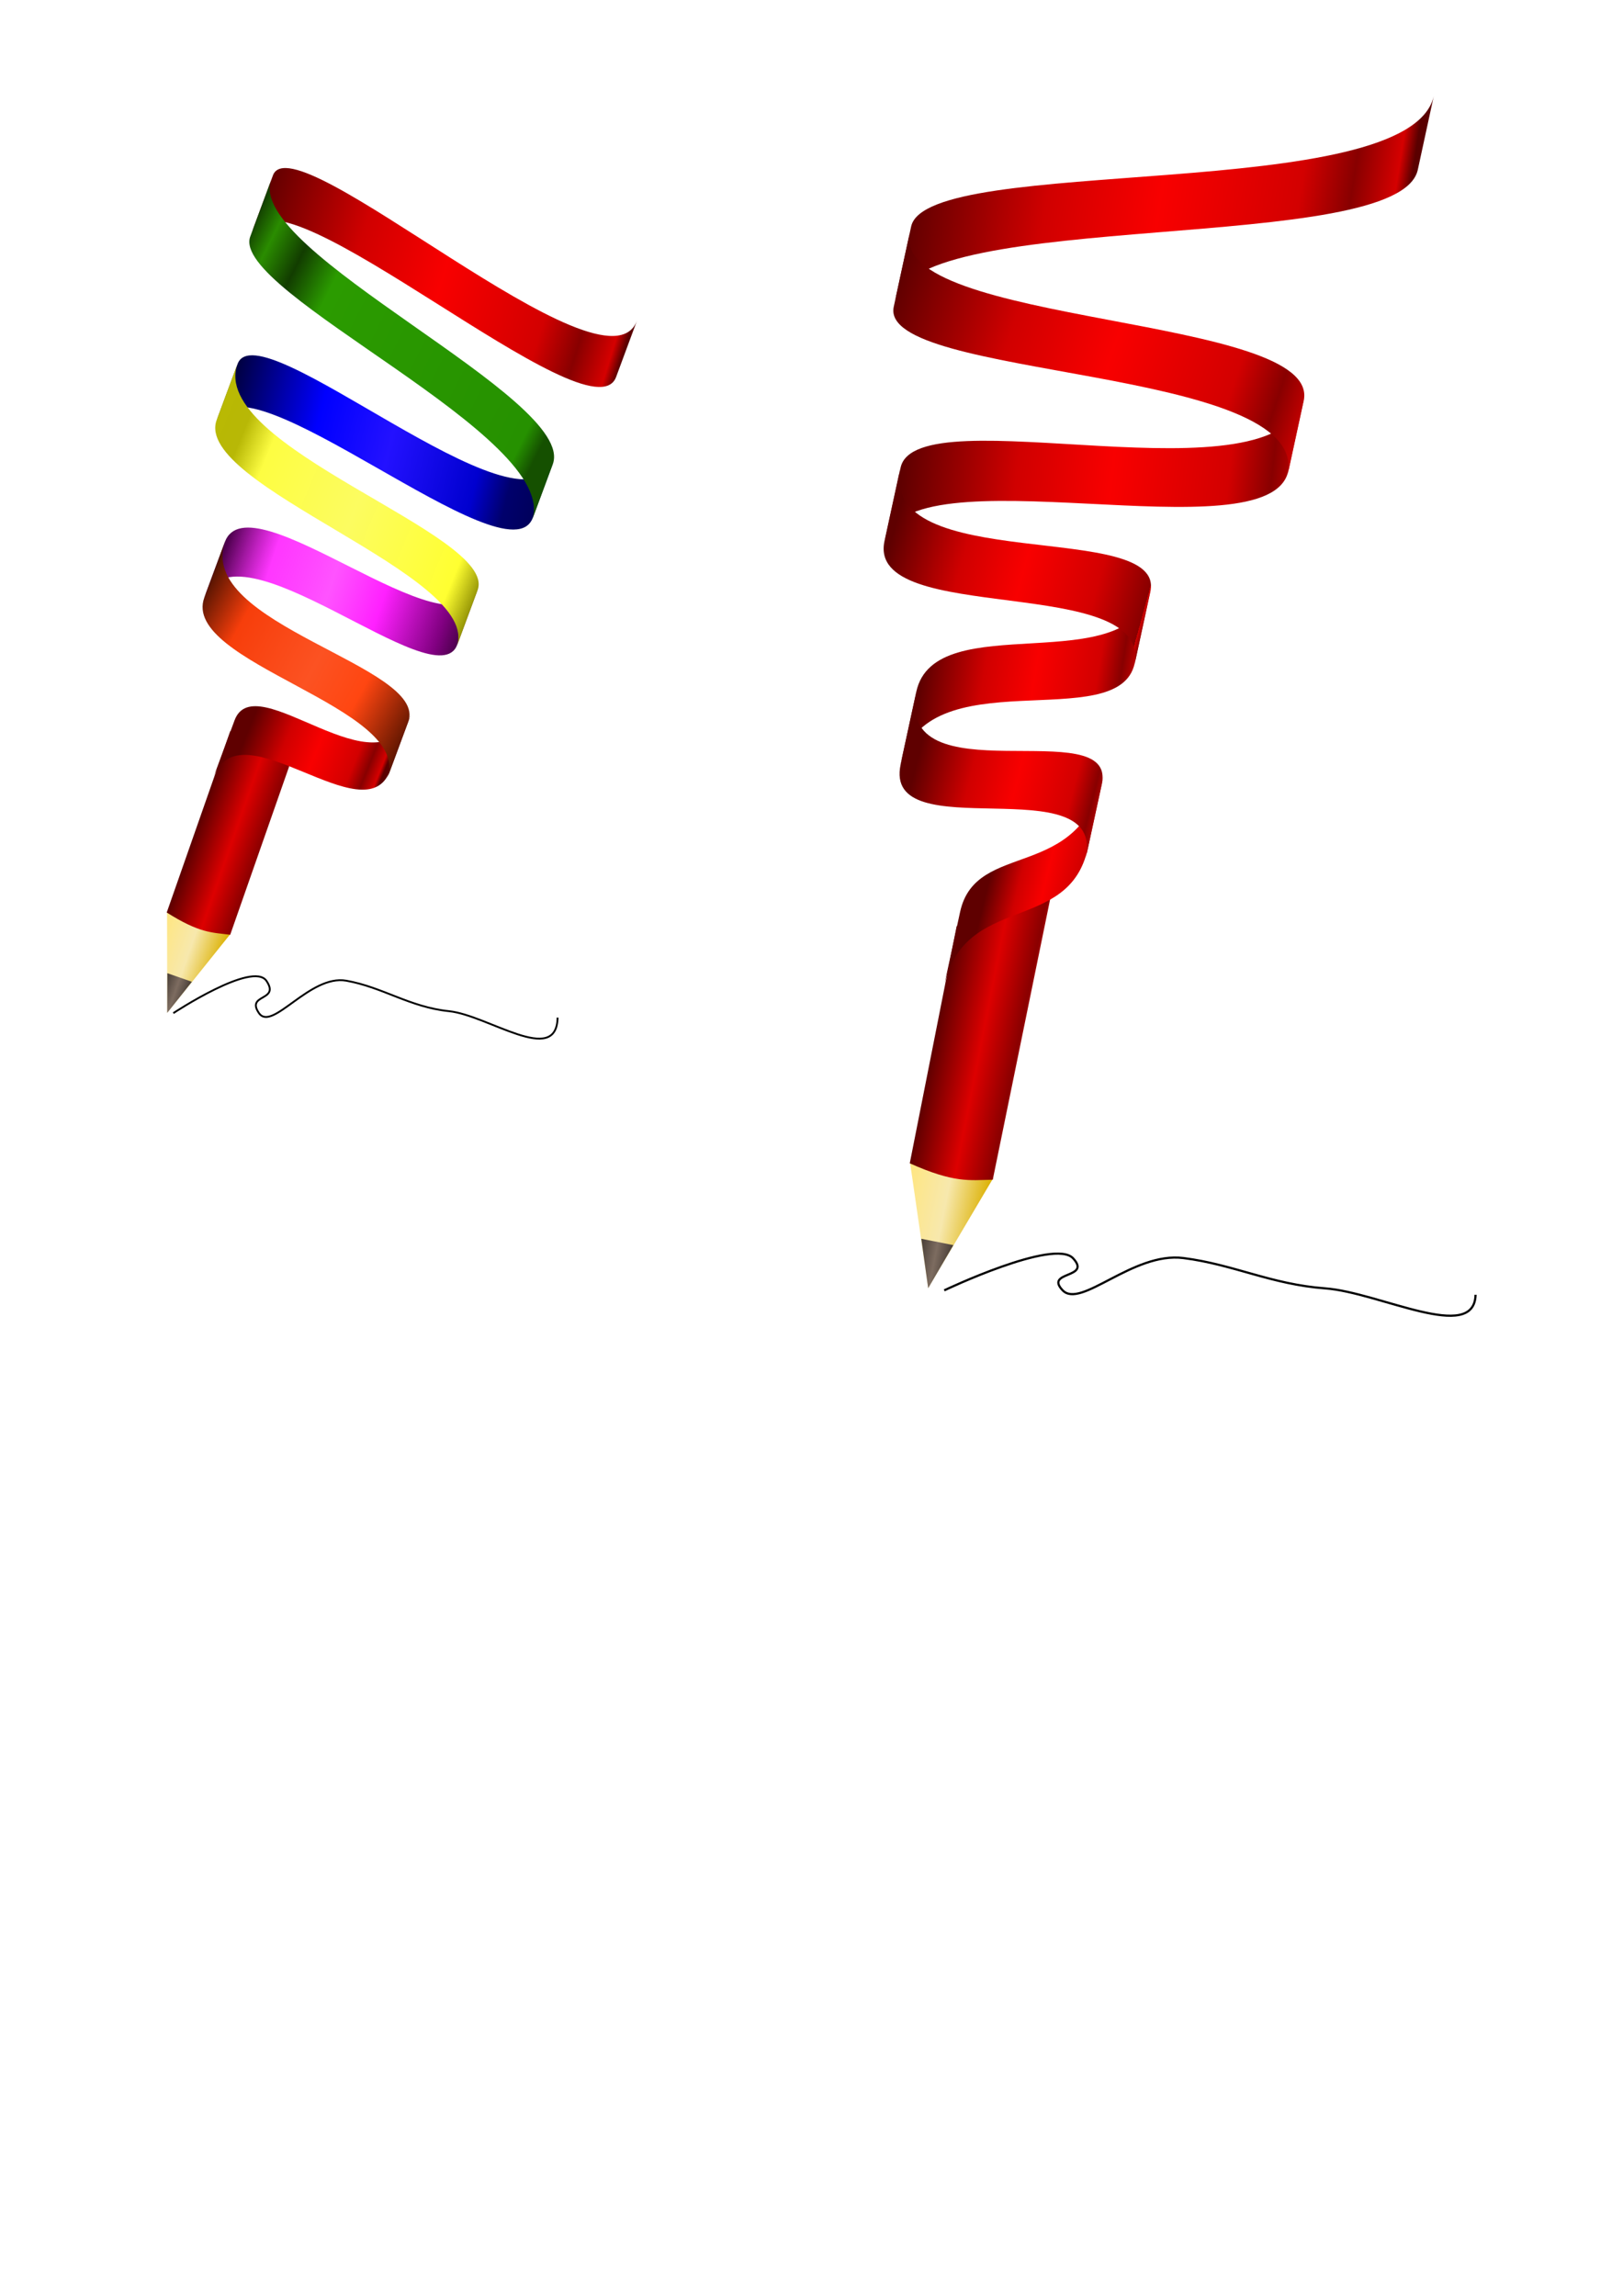 <svg xmlns="http://www.w3.org/2000/svg" xmlns:xlink="http://www.w3.org/1999/xlink" width="210mm" height="297mm" viewBox="0 0 744.094 1052.362"><defs><linearGradient xlink:href="#f" id="s" x1="282.461" y1="757.993" x2="428.998" y2="755.22" gradientUnits="userSpaceOnUse" gradientTransform="scale(.795) rotate(29.992 971.78 232.286)"/><linearGradient id="j"><stop offset="0" stop-color="#5f0000"/><stop offset=".274" stop-color="#d00000"/><stop offset=".502" stop-color="#f80000"/><stop offset=".781" stop-color="#d30000"/><stop offset=".971" stop-color="#800"/><stop offset=".971" stop-color="#d50000"/><stop offset="1" stop-color="#5a0000"/></linearGradient><linearGradient id="h"><stop offset="0" stop-color="#ffe680"/><stop offset=".507" stop-color="#f7e8ad"/><stop offset="1" stop-color="#dbb000"/></linearGradient><linearGradient id="g"><stop offset="0" stop-color="#5f0000"/><stop offset=".465" stop-color="#d00"/><stop offset=".826" stop-color="#8a0000"/><stop offset=".971" stop-color="#d50000"/><stop offset="1" stop-color="#e20000"/></linearGradient><linearGradient id="f"><stop offset="0" stop-color="#3f0e00"/><stop offset=".216" stop-color="#f73e0b"/><stop offset=".55" stop-color="#fc5222"/><stop offset=".76" stop-color="#ff4611"/><stop offset="1" stop-color="#611600"/></linearGradient><linearGradient id="e"><stop offset="0" stop-color="#4e004e"/><stop offset=".188" stop-color="#ff07ff" stop-opacity=".808"/><stop offset=".431" stop-color="#ff42ff" stop-opacity=".91"/><stop offset=".639" stop-color="#ff20ff"/><stop offset=".886" stop-color="#810081"/><stop offset="1" stop-color="#380038"/></linearGradient><linearGradient id="d"><stop offset="0" stop-color="#b9b902"/><stop offset=".125" stop-color="#b8b806"/><stop offset=".222" stop-color="#fdfd42"/><stop offset=".537" stop-color="#fcfc60"/><stop offset=".9" stop-color="#ffff31"/><stop offset="1" stop-color="#880"/></linearGradient><linearGradient id="c"><stop offset="0" stop-color="#004"/><stop offset=".274" stop-color="#00f"/><stop offset=".502" stop-color="#2311ff"/><stop offset=".781" stop-color="#0000cf"/><stop offset=".884" stop-color="#00006c"/><stop offset=".971" stop-color="#00005c"/><stop offset="1" stop-color="#00002c"/></linearGradient><linearGradient id="b"><stop offset="0" stop-color="#144200"/><stop offset=".065" stop-color="#2a8c00"/><stop offset=".16" stop-color="#123d00"/><stop offset=".274" stop-color="#2b9b00"/><stop offset=".945" stop-color="#269100"/><stop offset="1" stop-color="#155000"/></linearGradient><linearGradient id="a"><stop offset="0" stop-color="#5f0000"/><stop offset=".274" stop-color="#d00000"/><stop offset=".502" stop-color="#f80000"/><stop offset=".781" stop-color="#d30000"/><stop offset=".884" stop-color="#800"/><stop offset=".971" stop-color="#d50000"/><stop offset="1" stop-color="#5a0000"/></linearGradient><linearGradient xlink:href="#a" id="k" x1="200.775" y1="536.343" x2="420.822" y2="485.748" gradientUnits="userSpaceOnUse" gradientTransform="scale(.795) rotate(29.992 971.78 232.286)"/><linearGradient xlink:href="#b" id="o" x1="204.833" y1="552.527" x2="410.305" y2="540.051" gradientUnits="userSpaceOnUse" gradientTransform="scale(.795) rotate(29.992 971.78 232.286)"/><linearGradient xlink:href="#c" id="l" x1="237.451" y1="625.997" x2="421.197" y2="574.709" gradientUnits="userSpaceOnUse" gradientTransform="scale(.795) rotate(29.992 971.78 232.286)"/><linearGradient xlink:href="#d" id="n" x1="237.445" y1="668.969" x2="421.514" y2="644.018" gradientUnits="userSpaceOnUse" gradientTransform="scale(.795) rotate(29.992 971.78 232.286)"/><linearGradient xlink:href="#e" id="m" x1="282.311" y1="714.891" x2="429.043" y2="685.089" gradientUnits="userSpaceOnUse" gradientTransform="scale(.795) rotate(29.992 971.78 232.286)"/><linearGradient id="i"><stop offset="0" stop-color="#483e37"/><stop offset=".519" stop-color="#7d6c60"/><stop offset="1" stop-color="#483e37"/></linearGradient><linearGradient xlink:href="#a" id="r" x1="350.716" y1="825.679" x2="431.528" y2="814.145" gradientUnits="userSpaceOnUse" gradientTransform="scale(.795) rotate(29.992 971.78 232.286)"/><linearGradient xlink:href="#g" id="q" x1="347.993" y1="849.975" x2="394.092" y2="849.975" gradientUnits="userSpaceOnUse" gradientTransform="matrix(.75 .263 -.261 .747 52.13 -349.257)"/><linearGradient xlink:href="#h" id="p" x1="343.495" y1="939.925" x2="382.286" y2="939.925" gradientUnits="userSpaceOnUse" gradientTransform="scale(.795) rotate(19.302 1357.151 -7.698)"/><linearGradient xlink:href="#i" id="t" x1="355.391" y1="956.665" x2="370.391" y2="956.665" gradientUnits="userSpaceOnUse" gradientTransform="scale(.795) rotate(19.302 1357.151 -7.698)"/><linearGradient xlink:href="#a" id="u" gradientUnits="userSpaceOnUse" gradientTransform="rotate(21.876 1400.944 875.837)" x1="200.775" y1="536.343" x2="420.822" y2="485.748"/><linearGradient xlink:href="#a" id="v" gradientUnits="userSpaceOnUse" gradientTransform="rotate(21.876 1400.944 875.837)" x1="237.451" y1="625.997" x2="421.197" y2="574.709"/><linearGradient xlink:href="#a" id="w" gradientUnits="userSpaceOnUse" gradientTransform="rotate(21.876 1400.944 875.837)" x1="282.311" y1="714.891" x2="381.429" y2="692.391"/><linearGradient xlink:href="#j" id="x" gradientUnits="userSpaceOnUse" gradientTransform="rotate(21.876 1400.944 875.837)" x1="246.593" y1="668.068" x2="369.609" y2="653.973"/><linearGradient xlink:href="#a" id="y" gradientUnits="userSpaceOnUse" gradientTransform="rotate(21.876 1400.944 875.837)" x1="204.833" y1="552.527" x2="410.305" y2="540.051"/><linearGradient xlink:href="#h" id="z" gradientUnits="userSpaceOnUse" gradientTransform="rotate(11.186 2318.957 1098.884)" x1="343.495" y1="939.925" x2="382.286" y2="939.925"/><linearGradient xlink:href="#g" id="A" gradientUnits="userSpaceOnUse" gradientTransform="matrix(.981 .194 -.193 .976 250.522 -418.216)" x1="347.993" y1="849.975" x2="394.092" y2="849.975"/><linearGradient xlink:href="#a" id="B" gradientUnits="userSpaceOnUse" gradientTransform="rotate(21.876 1400.944 875.837)" x1="350.716" y1="825.679" x2="400.606" y2="818.497"/><linearGradient xlink:href="#a" id="C" gradientUnits="userSpaceOnUse" gradientTransform="rotate(21.876 1400.944 875.837)" x1="295.088" y1="754.902" x2="387.235" y2="742.352"/><linearGradient xlink:href="#i" id="D" gradientUnits="userSpaceOnUse" gradientTransform="rotate(11.186 2318.957 1098.884)" x1="355.391" y1="956.665" x2="370.391" y2="956.665"/></defs><path d="M79.464 464.412s36.47-24.118 42.723-14.756c6.253 9.36-9.508 5.84-3.493 14.697 6.016 8.857 23.323-17.785 40.063-14.815 16.74 2.969 29.127 12.13 47.049 13.963 17.921 1.834 49.415 25.427 49.834 2.944" fill="none" stroke="#000" stroke-width=".852"/><path d="M125.138 80.378c9.493-25.595 152.735 104.798 166.923 66.546l-9.598 25.876c-11.162 30.096-154.822-99.172-166.923-66.545z" fill="url(#k)"/><path d="M108.931 166.817c9.493-25.595 130.73 82.915 144.918 44.663l-9.597 25.876c-11.163 30.096-132.817-77.29-144.918-44.662z" fill="url(#l)"/><path d="M209.62 295.527c-9.494 25.595-101.96-59.432-116.148-21.18l9.597-25.876c11.162-30.095 104.047 53.806 116.148 21.18z" fill="url(#m)"/><path d="M218.973 270.474c9.493-25.595-124.216-65.63-110.028-103.883l-9.598 25.877c-11.162 30.095 122.13 71.256 110.028 103.883z" fill="url(#n)"/><path d="M114.731 108.436c-9.493 25.595 143.298 91.959 129.11 130.21l9.598-25.876c11.162-30.095-141.211-97.584-129.11-130.21z" fill="url(#o)"/><path d="M76.593 417.85l29.106 10.195-29.031 36.24z" fill="url(#p)"/><path d="M105.55 335.175l29.105 10.193-29.104 83.098c-8.405-1.012-14.185-.755-29.106-10.193z" fill="url(#q)"/><path d="M107.53 330.202c9.49-25.597 66.714 35.396 80.895-2.858l-9.593 25.878c-11.158 30.097-68.799-29.77-80.895 2.858z" fill="url(#r)"/><path d="M187.154 330.891c9.493-25.595-98.05-44.659-83.863-82.91l-9.597 25.876c-11.162 30.095 95.964 50.284 83.863 82.91z" fill="url(#s)"/><path d="M76.72 446.096l-.053 18.19 11.308-14.248z" fill="url(#t)"/><path d="M417.73 103.823c7.276-33.558 228.77-9.782 239.643-59.935l-7.356 33.927c-8.555 39.459-230.368 17.158-239.643 59.935z" fill="url(#u)"/><path d="M412.899 214.34c7.276-33.559 174.217 17.837 185.09-32.316l-7.355 33.927c-8.555 39.459-175.816-10.462-185.091 32.316z" fill="url(#v)"/><path d="M520.205 304.082c-7.276 33.558-96.588-3.248-107.462 46.905l7.356-33.927c8.555-39.458 98.187-4.127 107.462-46.905z" fill="url(#w)"/><path d="M527.404 271.224c7.276-33.558-125.403-7.015-114.528-57.168l-7.357 33.927c-8.555 39.458 123.804 14.39 114.529 57.168z" fill="url(#x)"/><path d="M409.754 140.61c-7.276 33.558 191.473 26.868 180.599 77.02l7.356-33.926c8.555-39.459-189.874-34.244-180.599-77.021z" fill="url(#y)"/><path d="M417.208 532.682l38.054 7.526-29.715 50.285z" fill="url(#z)"/><path d="M438.584 424.587l44.105-18.404-27.536 134.576c-10.646.232-17.798 1.578-38.054-7.525z" fill="url(#A)"/><path d="M440.168 418.044c7.271-33.56 55.056-13.012 65.923-63.167l-7.351 33.928c-8.55 39.46-56.654 20.388-65.923 63.167z" fill="url(#B)"/><path d="M505.138 359.52c7.276-33.558-95.724 7.043-84.85-43.11l-7.356 33.927c-8.555 39.458 94.125.333 84.85 43.11z" fill="url(#C)"/><path d="M422.382 567.833l3.164 22.66 11.551-19.75z" fill="url(#D)"/><path d="M432.904 591.478s50.425-24.012 59.072-14.692c8.646 9.32-13.147 5.814-4.829 14.633 8.317 8.82 32.249-17.707 55.395-14.75 23.146 2.956 40.274 12.076 65.054 13.902 24.78 1.826 68.325 25.317 68.905 2.932" fill="none" stroke="#000"/></svg>